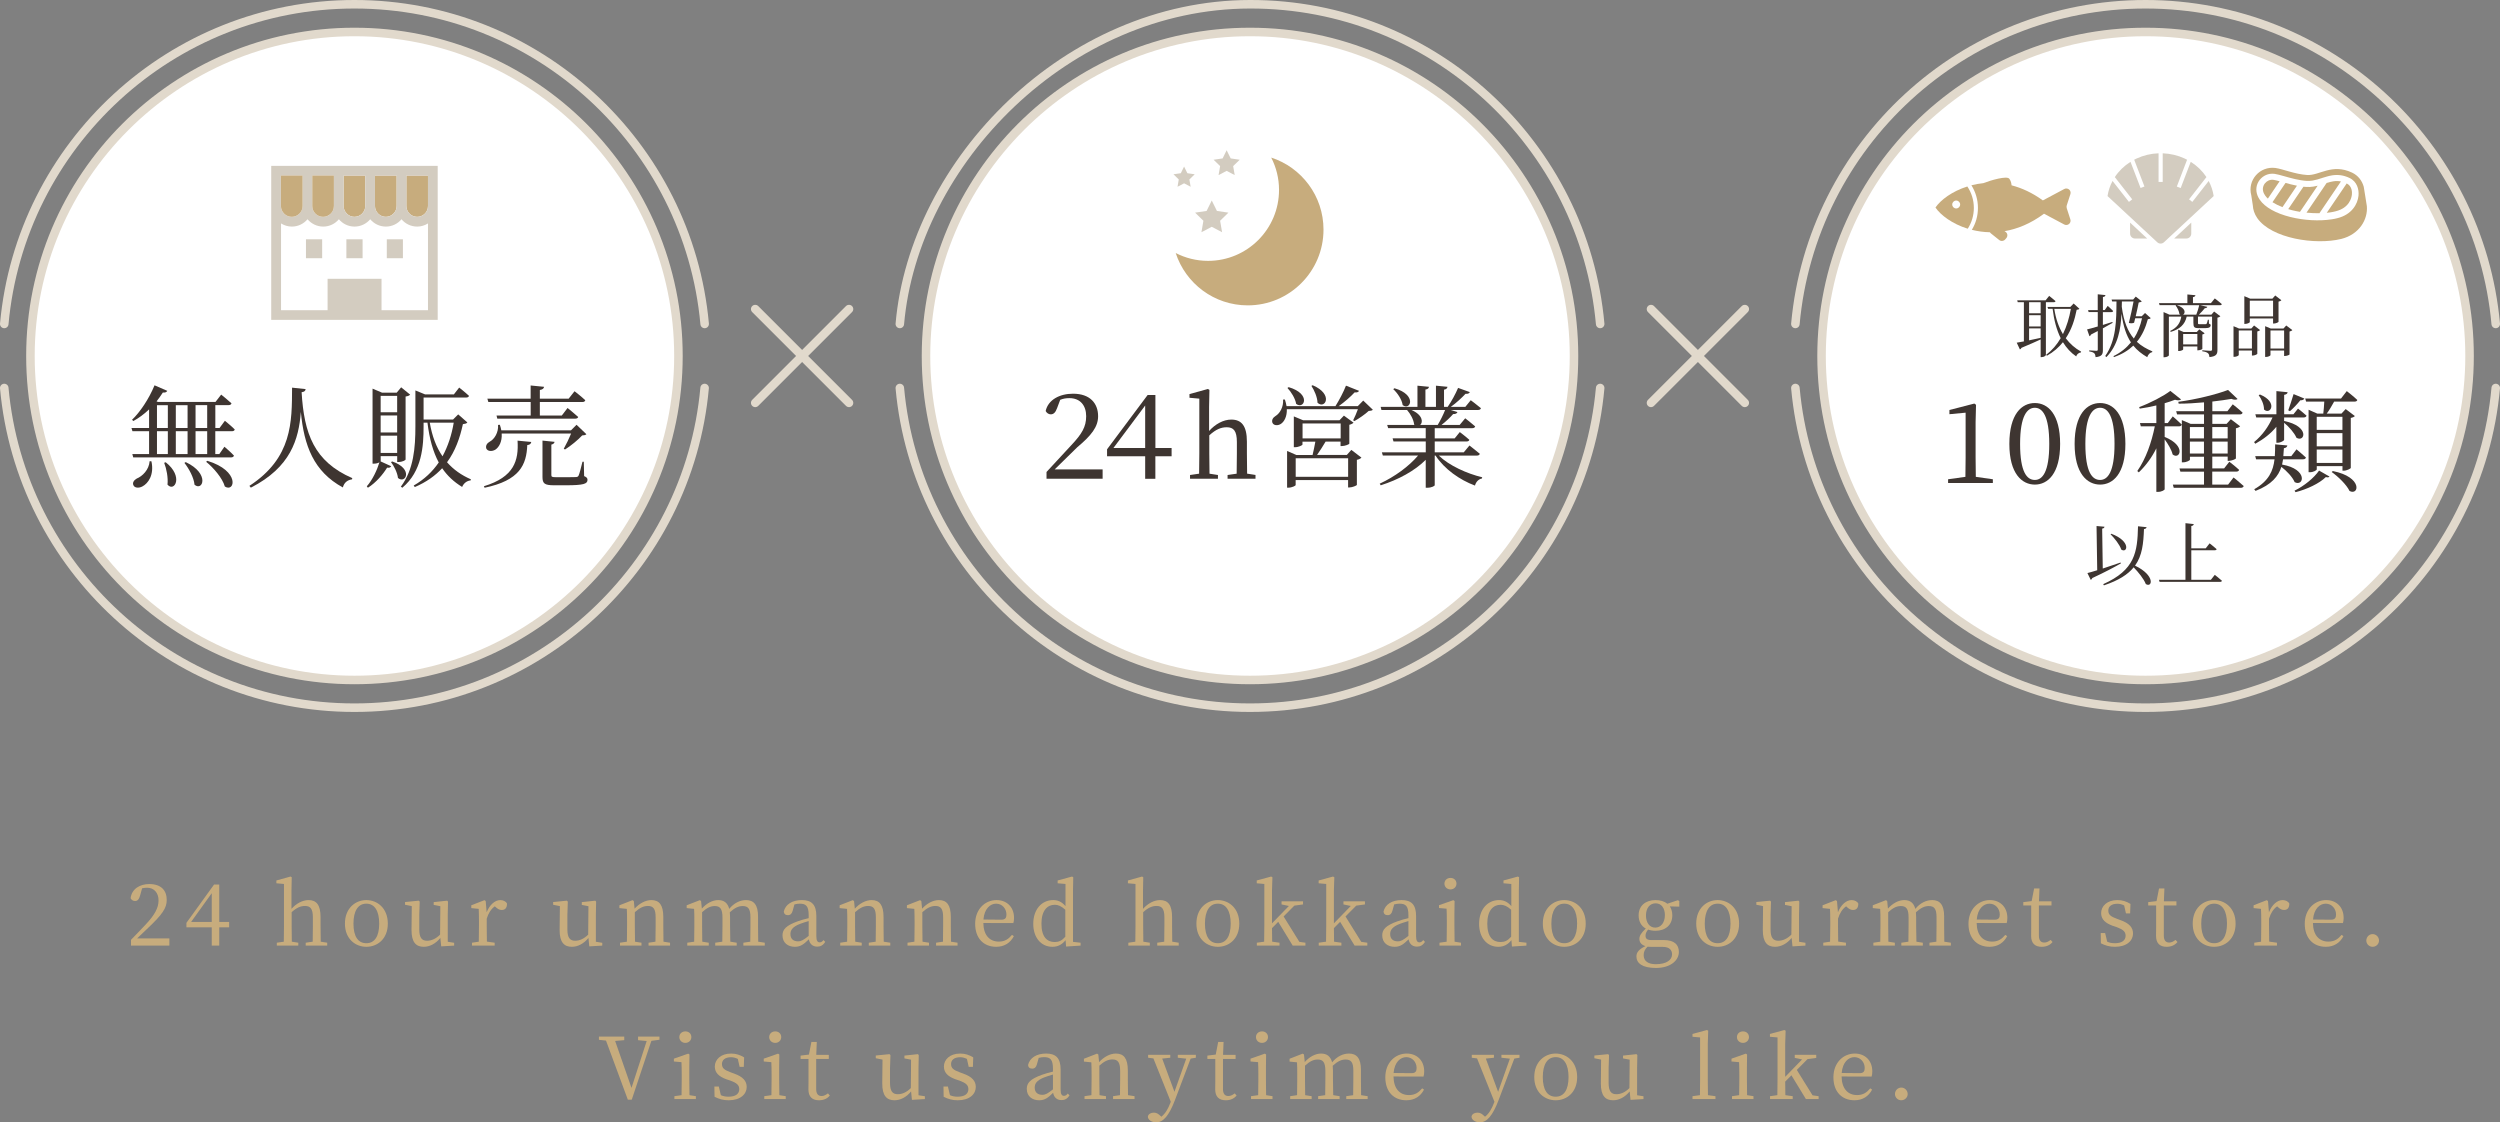 <?xml version="1.0" encoding="UTF-8"?>
<svg id="_レイヤー_2" data-name="レイヤー 2" xmlns="http://www.w3.org/2000/svg" viewBox="0 0 586.42 263.28">
  <rect x="0" y="0" width="586.42" height="263.28" fill="#808080" stroke="none"/>
  <defs>
    <style>
      .cls-1, .cls-2 {
        fill: #fff;
      }

      .cls-3 {
        fill: #d3ccc0;
      }

      .cls-4 {
        fill: #c7ac7d;
      }

      .cls-5 {
        fill: #e1d9cc;
      }

      .cls-6 {
        fill: #3e3531;
      }

      .cls-2, .cls-7 {
        stroke: #e1d9cc;
        stroke-linecap: round;
        stroke-linejoin: round;
        stroke-width: 2px;
      }

      .cls-7 {
        fill: none;
      }
    </style>
  </defs>
  <g id="contents">
    <g>
      <g>
        <circle class="cls-1" cx="293.21" cy="83.5" r="76"/>
        <path class="cls-5" d="M293.21,8.5c41.36,0,75,33.65,75,75s-33.64,75-75,75-75-33.65-75-75S251.86,8.5,293.21,8.5m0-2c-42.53,0-77,34.47-77,77s34.47,77,77,77,77-34.47,77-77S335.74,6.5,293.21,6.5h0Z"/>
      </g>
      <g>
        <path class="cls-7" d="M375.35,75.99C371.55,34.01,336.17,.92,293.21,1c-42.97,.08-78.81,36.98-82.14,74.99"/>
        <path class="cls-7" d="M211.07,91.01c3.81,41.98,39.18,74.99,82.14,74.99s78.34-33.01,82.14-74.99"/>
      </g>
      <g>
        <polygon class="cls-3" points="281.82 54.47 284.24 53.2 286.66 54.47 286.2 51.78 288.15 49.88 285.45 49.48 284.24 47.03 283.03 49.48 280.33 49.88 282.28 51.78 281.82 54.47"/>
        <polygon class="cls-3" points="285.84 41.07 287.73 40.08 289.62 41.07 289.26 38.96 290.8 37.47 288.68 37.16 287.73 35.24 286.79 37.16 284.67 37.47 286.2 38.96 285.84 41.07"/>
        <polygon class="cls-3" points="276.21 43.81 277.75 43 279.29 43.81 278.99 42.1 280.24 40.88 278.52 40.63 277.75 39.07 276.98 40.63 275.26 40.88 276.5 42.1 276.21 43.81"/>
        <path class="cls-4" d="M298.18,36.95c1.17,2.28,1.84,4.85,1.84,7.59,0,9.2-7.45,16.65-16.65,16.65-2.74,0-5.31-.67-7.59-1.84,2.32,7.13,9,12.28,16.9,12.28,9.81,0,17.77-7.96,17.77-17.77,0-7.9-5.15-14.59-12.28-16.9Z"/>
      </g>
      <g>
        <path class="cls-6" d="M258.64,110.12v2.18h-13.16v-1.59l5.82-6.29c2.47-2.63,3.48-4.29,3.48-6.79s-1.38-4.24-3.93-4.24c-.78,0-1.43,.1-2.16,.39l-.73,1.95c-.39,1.09-.88,1.46-1.48,1.46-.49,0-.94-.29-1.2-.78,.57-2.63,3.28-4.06,6.42-4.06,3.98,0,5.88,2.26,5.88,5.28,0,2.5-1.59,4.52-4.89,7.28l-5.3,5.2h11.23Z"/>
        <path class="cls-6" d="M274.81,107.03h-3.8v5.28h-2.39v-5.28h-8.94v-1.64l9.52-12.74h1.82v12.43h3.8v1.95Zm-6.19-1.95v-9.96l-7.44,9.96h7.44Z"/>
        <path class="cls-6" d="M294.5,111.42v.88h-6.55v-.88l2.13-.31c.03-1.43,.05-3.41,.05-4.78v-2.65c0-2.63-.78-3.46-2.39-3.46-1.3,0-2.52,.47-4.08,1.9v4.21c0,1.33,.03,3.33,.05,4.78l1.98,.31v.88h-6.55v-.88l2.13-.31c.03-1.46,.05-3.46,.05-4.78v-12.82l-2.31-.21v-.86l4.32-1.2,.36,.21-.08,4.06v5.59c1.43-1.61,3.35-2.68,5.2-2.68,2.42,0,3.67,1.48,3.67,5.2v2.7c0,1.38,.03,3.35,.05,4.78l1.98,.31Z"/>
        <path class="cls-6" d="M322.03,96.11c-.21,.21-.49,.26-.99,.29-.83,.78-2.26,1.77-3.33,2.37l-.31-.18c.36-.7,.81-1.74,1.12-2.6h-16.67c.05,1.72-.6,2.89-1.35,3.41-.7,.49-1.72,.47-2.03-.23-.23-.65,.13-1.22,.73-1.59,1.01-.6,1.9-2.13,1.77-3.87h.42c.18,.55,.31,1.07,.39,1.56h11.47c.88-1.4,1.9-3.33,2.47-4.81l3.07,1.22c-.13,.26-.47,.44-1.04,.36-.91,.99-2.34,2.24-3.72,3.22h4.47l1.27-1.3,2.26,2.16Zm-5.02,9.44l2.34,1.79c-.18,.21-.55,.42-1.07,.52v5.88c-.03,.16-1.09,.6-1.77,.6h-.29v-1.74h-12.3v1.17c0,.18-.88,.62-1.72,.62h-.29v-8.61l2.16,.94h3.82c.23-.96,.49-2.21,.65-3.12h-3.02v.68c0,.16-.91,.62-1.74,.62h-.29v-7.23l2.18,.91h8.53l1.04-1.09,2.26,1.66c-.16,.18-.55,.39-.99,.49v4.42c-.03,.18-1.07,.57-1.72,.57h-.34v-1.04h-3.51c-.57,.96-1.35,2.21-2,3.12h6.99l1.04-1.17Zm-14.74-14.74c5.41,1.59,3.64,5.36,1.77,3.93-.21-1.27-1.17-2.81-2.05-3.74l.29-.18Zm13.96,21.03v-4.34h-12.3v4.34h12.3Zm-10.69-9h8.94v-3.51h-8.94v3.51Zm2.37-12.48c5.02,2.16,2.89,5.75,1.14,4.11-.05-1.35-.75-2.91-1.43-3.95l.29-.16Z"/>
        <path class="cls-6" d="M337.48,106.85c2.44,2.37,6.66,4.26,10.19,5.1l-.05,.29c-.75,.13-1.4,.75-1.64,1.66-3.61-1.35-7.15-3.85-9.26-7.05h-.18v6.99c-.03,.13-.68,.57-1.77,.57h-.34v-6.55c-2.6,2.6-6.4,4.65-10.56,5.98l-.23-.39c3.56-1.64,6.86-4.08,9-6.6h-8.27l-.23-.75h10.3v-2.55h-7.57l-.21-.73h7.77v-2.39h-8.81l-.23-.75h6.45l-.13-.1c-.1-1.14-.88-2.52-1.66-3.41h-6.01l-.18-.73h8.63v-4.97l2.7,.26c-.05,.34-.26,.57-.83,.65v4.06h2.47v-4.97l2.7,.26c-.05,.34-.23,.57-.81,.68v4.03h.86c.88-1.25,1.87-3.09,2.44-4.45l2.76,.99c-.16,.29-.47,.47-1.01,.39-.88,.94-2.18,2.16-3.46,3.07h3.41l1.27-1.56s1.48,1.09,2.39,1.87c-.08,.29-.31,.42-.68,.42h-6.42l1.59,.49c-.1,.31-.44,.49-1.01,.47-.68,.78-1.69,1.74-2.73,2.55h4.26l1.3-1.56s1.43,1.09,2.34,1.9c-.08,.29-.34,.42-.68,.42h-8.81v2.39h4.68l1.2-1.48s1.38,1.04,2.24,1.82c-.08,.26-.29,.39-.68,.39h-7.44v2.55h6.81l1.33-1.61s1.48,1.14,2.44,1.95c-.08,.29-.34,.42-.7,.42h-8.94Zm-10.38-15.78c5.38,1.56,3.74,5.36,1.92,3.95-.18-1.3-1.22-2.83-2.21-3.74l.29-.21Zm3.98,5.1c2.65,1.14,2.78,2.89,2.05,3.51h4.11c.62-1.04,1.3-2.39,1.74-3.51h-7.9Z"/>
      </g>
      <g>
        <line class="cls-2" x1="199.15" y1="72.5" x2="177.15" y2="94.5"/>
        <line class="cls-2" x1="199.15" y1="94.5" x2="177.15" y2="72.5"/>
      </g>
      <g>
        <path class="cls-7" d="M165.29,75.99C161.48,34.01,126.1,1,83.14,1S4.81,34.01,1,75.99"/>
        <path class="cls-7" d="M1,91.01c3.81,41.98,39.18,74.99,82.14,74.99s78.34-33.01,82.14-74.99"/>
      </g>
      <g>
        <circle class="cls-1" cx="83.14" cy="83.5" r="76"/>
        <path class="cls-5" d="M83.14,8.5c41.36,0,75,33.65,75,75s-33.64,75-75,75S8.14,124.85,8.14,83.5,41.79,8.5,83.14,8.5m0-2C40.62,6.5,6.14,40.97,6.14,83.5s34.47,77,77,77,77-34.47,77-77S125.67,6.5,83.14,6.5h0Z"/>
      </g>
      <g>
        <path class="cls-6" d="M50.5,101.15v5.36h.94l1.2-1.72s1.43,1.2,2.24,2.08c-.08,.29-.34,.42-.68,.42H31.25l-.21-.78h3.93v-5.36h-3.9l-.23-.75h4.13v-4.37c-1.17,1.12-2.44,2.05-3.69,2.73l-.31-.29c1.87-1.79,3.95-4.86,5.28-8.09l2.99,1.3c-.16,.29-.47,.47-1.04,.39-.47,.73-.96,1.43-1.48,2.08l.34,.13h13.49l1.33-1.72s1.51,1.2,2.42,2.05c-.08,.29-.34,.42-.7,.42h-3.09v5.36h.99l1.25-1.69s1.46,1.17,2.31,2.03c-.05,.29-.31,.42-.65,.42h-3.9Zm-14.98,7.05c.7,3.25-.81,5.2-2.08,5.88-.83,.47-1.87,.42-2.16-.29-.26-.62,.18-1.17,.78-1.53,1.35-.55,2.89-2.05,3.04-4.08l.42,.03Zm1.3-7.8h2.55v-5.36h-2.55v5.36Zm0,6.11h2.55v-5.36h-2.55v5.36Zm2.05,1.92c4.29,3.38,2.03,7.12,.42,5.25,.18-1.64-.23-3.72-.78-5.12l.36-.13Zm2.37-13.39v5.36h2.76v-5.36h-2.76Zm0,6.11v5.36h2.76v-5.36h-2.76Zm2.34,7.25c5.75,2.73,3.95,6.94,2.05,5.3-.16-1.69-1.33-3.8-2.37-5.12l.31-.18Zm2.29-13.36v5.36h2.73v-5.36h-2.73Zm2.73,6.11h-2.73v5.36h2.73v-5.36Zm.03,6.94c7.8,2.39,6.45,7.54,4.11,6.03-.57-1.98-2.65-4.39-4.39-5.8l.29-.23Z"/>
        <path class="cls-6" d="M71.69,91.27c-.05,.39-.26,.65-.94,.73,.57,9.7,2.91,16.25,11.88,20.15l-.05,.29c-1.09,.16-1.85,.75-2.16,1.9-6.86-3.74-9.1-9.8-9.85-17.71-.49,6.4-2.37,12.97-11.73,17.76l-.34-.42c10.09-6.58,9.98-15,10.01-23.04l3.17,.34Z"/>
        <path class="cls-6" d="M89.29,108.17s0,.03-.03,.05l2.5,1.14c-.16,.26-.34,.42-.96,.34-.94,1.53-2.55,3.48-4.5,4.71l-.26-.34c1.33-1.48,2.44-3.87,2.96-5.62-.29,.16-.73,.31-1.3,.31h-.31v-17.6l2.21,.94h3.46l1.04-1.25,2.11,1.72c-.18,.21-.49,.36-1.07,.44v14.79c0,.13-.73,.57-1.66,.57h-.31v-1.38h-3.87v1.17Zm0-15.31v3.85h3.87v-3.85h-3.87Zm3.87,8.58v-3.98h-3.87v3.98h3.87Zm0,4.81v-4.06h-3.87v4.06h3.87Zm-1.14,2c5.04,1.74,3.12,5.36,1.33,3.87-.13-1.22-.91-2.78-1.64-3.74l.31-.13Zm17.6-9.15c-.21,.26-.47,.31-1.04,.39-.7,3.25-1.79,6.32-3.72,8.94,1.51,1.72,3.38,3.04,5.59,4l-.05,.26c-.86,.08-1.61,.62-2,1.53-1.92-1.17-3.46-2.6-4.68-4.39-1.61,1.74-3.69,3.25-6.42,4.42l-.26-.36c2.5-1.43,4.42-3.28,5.88-5.41-1.33-2.47-2.18-5.51-2.65-9.33h-.91v.83c0,4.71-.36,10.56-4.99,14.43l-.34-.26c3.02-4.03,3.41-9.13,3.41-14.17v-8.4l2.29,.94h6.73l1.25-1.61s1.43,1.12,2.31,1.95c-.08,.26-.34,.39-.68,.39h-9.98v5.15h6.92l1.2-1.2,2.16,1.9Zm-8.81,.05c.55,3.17,1.53,5.77,2.99,7.88,1.3-2.39,2.16-5.07,2.63-7.88h-5.62Z"/>
        <path class="cls-6" d="M113.52,114.05c7.1-2.16,8.17-6.03,7.88-10.69l3.22,.31c-.08,.44-.36,.68-.94,.73-.18,4.63-1.77,8.29-10.01,10.01l-.16-.36Zm4.16-12.35c.13,1.92-.65,3.22-1.48,3.77-.78,.47-1.79,.44-2.13-.26-.21-.68,.18-1.27,.81-1.61,1.09-.57,2.08-2.16,1.95-3.93l.42-.03c.16,.47,.26,.88,.34,1.3h16.35l1.3-1.3,2.31,2.21c-.21,.21-.47,.26-.99,.29-.96,1.04-2.7,2.47-4.03,3.3l-.29-.18c.55-.96,1.25-2.42,1.72-3.56h-16.28Zm-3.38-8.19h10.17v-3.09l3.15,.31c-.05,.36-.31,.65-.99,.75v2.03h6.76l1.38-1.74s1.59,1.22,2.52,2.11c-.08,.29-.31,.42-.68,.42h-9.98v3.17h5.15l1.35-1.77s1.53,1.22,2.5,2.11c-.08,.26-.34,.39-.7,.39h-18.28l-.18-.73h8.01v-3.17h-9.93l-.23-.78Zm22.73,18.17c.6,.26,.78,.49,.78,.88,0,.94-.91,1.27-5.07,1.27h-2.78c-2.24,0-2.71-.42-2.71-1.95v-8.53l2.83,.29c-.03,.31-.29,.55-.75,.65v7.12c0,.42,.13,.52,1.01,.52h2.52c1.09,0,1.92,0,2.29-.03,.31-.03,.44-.1,.57-.34,.21-.44,.55-1.77,.91-3.25h.31l.08,3.35Z"/>
      </g>
      <g>
        <path class="cls-4" d="M100.39,41.18v7.14c0,.7-.27,1.33-.74,1.79-.46,.46-1.09,.75-1.79,.75s-1.34-.29-1.8-.75-.74-1.09-.74-1.79v-7.14h5.07Z"/>
        <path class="cls-4" d="M93.04,41.18v7.14c0,.7-.29,1.33-.75,1.79s-1.09,.75-1.79,.75-1.33-.29-1.79-.75-.75-1.09-.75-1.79v-7.14h5.08Z"/>
        <path class="cls-4" d="M85.68,41.18v7.14c0,.7-.29,1.33-.75,1.79s-1.09,.75-1.79,.75-1.33-.29-1.79-.75-.75-1.09-.75-1.79v-7.14h5.08Z"/>
        <path class="cls-3" d="M102.67,73.9v1.13H63.62V38.9h39.05v34.99Zm-2.28-1.14v-20.35c-.74,.46-1.61,.74-2.53,.74-1.48,0-2.81-.67-3.68-1.72-.88,1.05-2.2,1.72-3.67,1.72s-2.79-.67-3.67-1.72c-.89,1.05-2.21,1.72-3.68,1.72s-2.79-.67-3.67-1.72c-.88,1.05-2.2,1.72-3.67,1.72s-2.79-.67-3.69-1.72c-.88,1.05-2.2,1.72-3.67,1.72-.93,0-1.8-.28-2.54-.74v20.35h10.92v-7.36h12.65v7.36h10.92Zm0-24.43v-7.14h-5.07v7.14c0,.7,.27,1.33,.74,1.79s1.09,.75,1.8,.75,1.33-.29,1.79-.75c.46-.46,.74-1.09,.74-1.79Zm-7.35,0v-7.14h-5.08v7.14c0,.7,.29,1.33,.75,1.79s1.09,.75,1.79,.75,1.33-.29,1.79-.75,.75-1.09,.75-1.79Zm-7.36,0v-7.14h-5.08v7.14c0,.7,.29,1.33,.75,1.79s1.09,.75,1.79,.75,1.33-.29,1.79-.75,.75-1.09,.75-1.79Zm-7.36,0v-7.14h-5.07v7.14c0,.7,.27,1.33,.74,1.79s1.09,.75,1.8,.75,1.33-.29,1.79-.75,.74-1.09,.74-1.79Zm-7.35,0v-7.14h-5.08v7.14c0,.7,.29,1.33,.75,1.79s1.09,.75,1.79,.75,1.33-.29,1.79-.75,.75-1.09,.75-1.79Z"/>
        <rect class="cls-3" x="90.73" y="56.13" width="3.78" height="4.44"/>
        <rect class="cls-3" x="81.25" y="56.13" width="3.8" height="4.44"/>
        <path class="cls-4" d="M78.32,41.18v7.14c0,.7-.27,1.33-.74,1.79s-1.09,.75-1.79,.75-1.34-.29-1.8-.75-.74-1.09-.74-1.79v-7.14h5.07Z"/>
        <rect class="cls-3" x="71.77" y="56.13" width="3.8" height="4.44"/>
        <path class="cls-4" d="M70.98,41.18v7.14c0,.7-.29,1.33-.75,1.79s-1.09,.75-1.79,.75-1.33-.29-1.79-.75-.75-1.09-.75-1.79v-7.14h5.08Z"/>
      </g>
      <g>
        <line class="cls-2" x1="387.27" y1="72.5" x2="409.27" y2="94.5"/>
        <line class="cls-2" x1="387.27" y1="94.5" x2="409.27" y2="72.5"/>
      </g>
      <g>
        <circle class="cls-1" cx="503.28" cy="83.5" r="76"/>
        <path class="cls-5" d="M503.28,8.5c41.35,0,75,33.65,75,75s-33.65,75-75,75-75-33.65-75-75S461.92,8.5,503.28,8.5m0-2c-42.53,0-77,34.47-77,77s34.47,77,77,77,77-34.47,77-77S545.8,6.5,503.28,6.5h0Z"/>
      </g>
      <g>
        <path class="cls-7" d="M585.42,75.99c-3.81-41.98-39.19-74.99-82.14-74.99s-78.33,33.01-82.14,74.99"/>
        <path class="cls-7" d="M421.14,91.01c3.81,41.98,39.18,74.99,82.14,74.99s78.34-33.01,82.14-74.99"/>
      </g>
      <g>
        <path class="cls-6" d="M479.9,70.88v12.39c0,.11-.38,.5-1.02,.5h-.21v-4.15c-1.1,.51-2.58,1.17-4.5,1.97-.06,.18-.21,.32-.37,.37l-.74-1.58c.38-.06,.96-.16,1.68-.3v-9.19h-1.44l-.13-.45h6.67l.83-1.04s.91,.72,1.49,1.23c-.05,.18-.21,.26-.43,.26h-1.84Zm-1.23,0h-2.71v2.61h2.71v-2.61Zm-2.71,5.7h2.71v-2.64h-2.71v2.64Zm0,3.25c.83-.18,1.76-.37,2.71-.58v-2.22h-2.71v2.8Zm11.8-7.4c-.11,.14-.26,.19-.64,.24-.46,2.32-1.2,4.66-2.56,6.67,.99,1.31,2.19,2.37,3.6,3.14l-.03,.18c-.54,.08-.99,.45-1.12,.94-1.25-.85-2.27-1.97-3.11-3.33-.98,1.22-2.19,2.29-3.75,3.17l-.19-.21c1.41-1.07,2.54-2.4,3.41-3.91-.94-1.9-1.57-4.21-1.89-6.88h-1.06l-.14-.45h5.36l.77-.8,1.34,1.23Zm-5.89,.02c.35,2.3,1.04,4.29,2.03,5.92,.91-1.86,1.5-3.89,1.86-5.92h-3.89Z"/>
        <path class="cls-6" d="M495.56,75.73c-.62,.35-1.38,.78-2.29,1.28v5.07c0,.99-.18,1.54-1.71,1.7-.03-.38-.11-.7-.3-.9-.22-.21-.56-.35-1.2-.45v-.24s1.38,.1,1.67,.1c.26,0,.34-.08,.34-.3v-4.34c-.5,.26-1.02,.53-1.58,.82-.05,.18-.21,.35-.37,.4l-.56-1.6c.5-.11,1.41-.37,2.51-.69v-3.38h-2.15l-.13-.46h2.27v-3.71l1.81,.19c-.03,.24-.19,.4-.59,.45v3.07h.42l.7-.99s.8,.69,1.28,1.2c-.05,.18-.19,.26-.42,.26h-1.99v3.01c.71-.22,1.46-.46,2.21-.7l.08,.22Zm8.92-1.1c-.13,.16-.29,.21-.66,.24-.53,1.95-1.31,3.78-2.58,5.31,1.06,.98,2.29,1.66,3.63,2.24l-.03,.18c-.54,.1-.96,.56-1.17,1.18-1.28-.75-2.37-1.6-3.26-2.71-1.15,1.1-2.62,2.02-4.53,2.69l-.14-.22c1.73-.83,3.07-1.94,4.11-3.23-1.06-1.6-1.79-3.71-2.21-6.75-.19,3.75-.82,7.4-3.55,10.21l-.27-.26c2.62-3.73,2.61-8.45,2.64-12.79h-1.01l-.14-.45h5.06l.61-.7,1.41,1.12c-.11,.13-.38,.22-.72,.27-.16,.8-.42,2.05-.7,3.23h1.41l.78-.77,1.33,1.2Zm-6.75-3.91c-.02,.42-.02,.82-.03,1.23,.45,3.51,1.44,5.83,2.83,7.46,.93-1.42,1.54-3.03,1.92-4.75h-1.6c-.08,.37-.18,.72-.26,1.04-.3,.14-.69,.18-1.23,.06,.4-1.6,.85-3.65,1.1-5.04h-2.74Z"/>
        <path class="cls-6" d="M519.52,70s1.02,.77,1.65,1.33c-.05,.18-.21,.26-.42,.26h-4.66l1.68,.38c-.06,.18-.24,.32-.59,.32-.37,.46-.88,1.04-1.39,1.52h2.93l.64-.74,1.47,1.12c-.11,.11-.37,.27-.69,.32v7.57c0,.94-.21,1.52-1.87,1.68-.05-.4-.11-.7-.34-.9-.22-.19-.61-.37-1.34-.46v-.24s1.55,.13,1.92,.13c.29,0,.37-.11,.37-.34v-7.68h-3.3v1.42c0,.34,.02,.35,.3,.35h1.44c.13,0,.22,0,.29-.11,.08-.13,.18-.46,.29-.93h.22l.03,.9c.35,.16,.4,.21,.4,.38,0,.43-.34,.69-1.25,.69h-1.55c-1.07,0-1.25-.21-1.25-1.31v-1.39h-1.57c-.43,1.9-1.66,2.95-3.76,3.59l-.1-.24c1.63-.78,2.34-1.84,2.59-3.35h-2.91v9.08c0,.14-.5,.45-1.04,.45h-.21v-10.6l1.38,.61h2.56c-.08-.03-.14-.08-.21-.13-.08-.7-.51-1.54-.9-2.02l.11-.08h-3.87l-.14-.48h6.66v-2.03l1.89,.18c-.03,.22-.18,.38-.58,.45v1.41h4.21l.9-1.1Zm-4.34,3.81c.26-.67,.54-1.55,.69-2.22h-5.25c2.11,.62,2.06,1.9,1.46,2.22h3.11Zm1.42,8.04c-.02,.1-.61,.32-.98,.32h-.19v-.9h-3.33v.7c0,.11-.51,.37-.99,.37h-.18v-5.01l1.25,.54h3.12l.59-.62,1.25,.94c-.08,.11-.29,.22-.54,.27v3.38Zm-1.17-1.06v-2.45h-3.33v2.45h3.33Z"/>
        <path class="cls-6" d="M528.73,76.34l1.42,1.09c-.11,.13-.35,.26-.66,.32v5.25c-.02,.11-.64,.4-1.07,.4h-.19v-1.18h-3.09v1.06c0,.13-.51,.42-1.04,.42h-.19v-7.19l1.31,.56h2.85l.66-.72Zm-.5,5.41v-4.23h-3.09v4.23h3.09Zm-.5-6.19c0,.11-.54,.42-1.09,.42h-.19v-6.51l1.38,.59h5.2l.67-.75,1.44,1.12c-.1,.13-.35,.26-.67,.32v4.74c-.02,.11-.64,.4-1.07,.4h-.21v-1.18h-5.46v.86Zm0-5.04v3.7h5.46v-3.7h-5.46Zm9.99,6.91c-.11,.13-.34,.26-.67,.34v5.38c-.02,.1-.66,.35-1.06,.35h-.21v-1.28h-3.2v1.09c0,.13-.53,.42-1.06,.42h-.19v-7.22l1.33,.56h2.96l.66-.72,1.44,1.09Zm-1.94,4.32v-4.23h-3.2v4.23h3.2Z"/>
      </g>
      <g>
        <path class="cls-6" d="M467.46,112.42v.88h-10.5v-.88l4.06-.57c.03-1.51,.05-3.04,.05-4.55v-10.5l-3.8,.36v-.99l5.85-1.51,.39,.29-.1,4.08v8.27c0,1.51,.03,3.04,.05,4.55l4,.57Z"/>
        <path class="cls-6" d="M483.24,104.13c0,7.02-2.94,9.54-5.93,9.54s-5.98-2.52-5.98-9.54,2.91-9.59,5.98-9.59,5.93,2.6,5.93,9.59Zm-5.93,8.45c1.74,0,3.38-1.77,3.38-8.45s-1.64-8.48-3.38-8.48-3.46,1.77-3.46,8.48,1.64,8.45,3.46,8.45Z"/>
        <path class="cls-6" d="M498.55,104.13c0,7.02-2.94,9.54-5.93,9.54s-5.98-2.52-5.98-9.54,2.91-9.59,5.98-9.59,5.93,2.6,5.93,9.59Zm-5.93,8.45c1.74,0,3.38-1.77,3.38-8.45s-1.64-8.48-3.38-8.48-3.46,1.77-3.46,8.48,1.64,8.45,3.46,8.45Z"/>
        <path class="cls-6" d="M507.76,102.49c5.17,2.08,3.54,5.46,1.87,4.11-.26-1.12-1.12-2.52-1.87-3.54v11.7c0,.16-.65,.62-1.61,.62h-.34v-10.22c-1.04,2.11-2.42,4-4.11,5.64l-.36-.31c2.03-2.89,3.35-6.73,4.11-10.48h-3.28l-.21-.78h3.85v-4.13c-1.27,.31-2.63,.57-3.9,.75l-.13-.36c2.57-.94,5.75-2.6,7.31-3.8l2.52,2c-.26,.23-.73,.29-1.43,.08-.68,.26-1.51,.55-2.42,.81v4.65h.73l1.17-1.56s1.33,1.14,2.11,1.92c-.08,.29-.31,.42-.68,.42h-3.33v2.47Zm16.17,9.52s1.48,1.17,2.37,2c-.08,.29-.36,.42-.7,.42h-15.71l-.21-.75h7.31v-3.04h-5.54l-.21-.75h5.75v-2.76h-3.3v.7c0,.18-.81,.62-1.61,.62h-.29v-9.91l2.05,.88h3.15v-2.21h-6.32l-.21-.75h6.53v-2.08c-1.98,.18-4.03,.31-5.95,.31l-.08-.44c4.06-.52,9.07-1.77,11.67-2.78l2.24,2.13c-.29,.21-.81,.23-1.46-.03-1.25,.21-2.81,.44-4.47,.62v2.26h3.54l1.25-1.61s1.46,1.14,2.31,1.95c-.05,.29-.31,.42-.65,.42h-6.45v2.21h3.35l.99-1.09,2.18,1.66c-.16,.18-.52,.39-.99,.47v7.07c-.03,.16-1.01,.57-1.64,.57h-.29v-.99h-3.61v2.76h2.78l1.22-1.56s1.4,1.07,2.29,1.9c-.05,.29-.34,.42-.68,.42h-5.62v3.04h3.72l1.27-1.66Zm-10.25-11.83v2.65h3.3v-2.65h-3.3Zm3.3,6.21v-2.81h-3.3v2.81h3.3Zm1.95-6.21v2.65h3.61v-2.65h-3.61Zm3.61,6.21v-2.81h-3.61v2.81h3.61Z"/>
        <path class="cls-6" d="M528.74,103.69c1.92-1.56,3.38-3.61,4.32-5.77h-3.82l-.21-.75h4.94v-5.43l2.63,.26c-.03,.31-.23,.52-.81,.62v4.55h2.18l1.07-1.33s1.22,.94,2,1.66c-.08,.29-.31,.42-.68,.42h-4.58v.83c6.11,1.25,4.86,5.12,2.89,3.93-.47-1.12-1.74-2.57-2.89-3.51v4c0,.21-.83,.68-1.46,.68h-.36v-3.74c-1.27,1.56-2.96,2.89-4.94,3.98l-.29-.39Zm6.79,4.06c-.08,.42-.13,.83-.23,1.22,6.19,1.09,5.1,5.28,2.96,4.13-.52-1.22-1.87-2.63-3.12-3.59-.7,2.18-2.26,4.16-6.06,5.64l-.31-.39c3.43-1.95,4.45-4.32,4.76-7.02h-4.32l-.21-.75h4.6c.05-.88,.08-1.82,.08-2.76l2.86,.26c-.05,.31-.26,.57-.81,.65-.03,.62-.08,1.25-.13,1.85h1.87l1.22-1.59s1.38,1.14,2.21,1.92c-.08,.29-.31,.42-.68,.42h-4.71Zm-5.41-15.21c4.34,1.79,2.42,4.91,.94,3.51,.03-1.14-.62-2.52-1.25-3.35l.31-.16Zm10.4,.94c-.1,.26-.42,.44-.94,.42-.73,.91-1.66,1.9-2.44,2.55l-.39-.21c.36-.94,.83-2.42,1.25-3.8l2.52,1.04Zm-2.29,21.61c2.21-1.07,4.58-2.99,5.75-4.71l2.44,1.4c-.13,.21-.42,.23-.86,.13-1.48,1.48-4.47,2.89-7.1,3.54l-.23-.36Zm12.25-23.35s1.56,1.2,2.47,2.08c-.05,.26-.34,.39-.68,.39h-4.76c-.55,.99-1.17,2.08-1.74,2.81h3.46l.99-1.07,2.16,1.64c-.16,.18-.49,.36-.96,.44v11.73c-.03,.18-.99,.65-1.64,.65h-.31v-1.07h-6.03v.75c0,.21-.78,.68-1.61,.68h-.31v-14.66l2.05,.91h1.4c.1-.75,.18-1.87,.23-2.81h-4.26l-.21-.73h8.4l1.35-1.74Zm-7.05,6.03v3.07h6.03v-3.07h-6.03Zm0,6.92h6.03v-3.09h-6.03v3.09Zm6.03,3.9v-3.15h-6.03v3.15h6.03Zm-2.26,1.9c7.12,1.43,6.14,5.85,3.93,4.68-.73-1.51-2.68-3.38-4.19-4.45l.26-.23Z"/>
      </g>
      <g>
        <g>
          <path class="cls-4" d="M461.48,43.74c-3.57,1.13-6.27,3.16-7.48,4.94,1.22,1.8,3.96,3.85,7.57,4.97,.91-1.41,1.43-3.08,1.43-4.88,0-1.86-.56-3.59-1.53-5.03Zm-2.62,5.16c-.52,0-.93-.42-.93-.93s.42-.93,.93-.93,.93,.42,.93,.93-.42,.93-.93,.93Z"/>
          <path class="cls-4" d="M484.79,48.81c-.06-.2-.06-.42,0-.62l.86-2.66c.13-.39,0-.82-.31-1.08-.32-.26-.76-.31-1.12-.12l-5.03,2.68c-2.48-1.8-4.96-2.92-7.34-3.54-.04-.48-.17-1.09-.54-1.55-.58-.73-4.28,.34-6.08,1.04-.97,.1-1.91,.27-2.8,.5,.97,1.54,1.53,3.36,1.53,5.3s-.52,3.64-1.43,5.15c1.32,.33,2.74,.54,4.23,.57,.06,.09,.13,.17,.21,.24l1.98,1.58c.42,.34,1.03,.28,1.39-.12l.28-.33c.21-.24,.29-.57,.22-.88-.07-.31-.29-.57-.58-.7l-.08-.04c2.97-.5,6.12-1.75,9.28-4.1l4.75,2.53c.36,.19,.8,.15,1.12-.12,.31-.26,.44-.69,.31-1.08l-.86-2.66Z"/>
        </g>
        <g>
          <path class="cls-1" d="M534.71,42.52c-.55-.15-1.06-.28-1.39-.33-.24-.04-.46-.04-.67,0-.74,.12-1.39,.62-1.69,1.33-.4,.93-.02,1.79,.36,2.34,.16,.26,.39,.49,.64,.73l2.75-4.07Zm15.75,.52l-4.67,6.88c.32-.04,.64-.07,.93-.12,.41-.06,.8-.14,1.15-.24,3.25-.8,3.74-3.21,3.81-3.93,.05-.45,.08-1.96-1.22-2.6Zm-11.67,.53c-.95-.18-1.86-.42-2.68-.65l-3.06,4.52c.66,.42,1.45,.81,2.34,1.16l3.4-5.03Zm2.23,6.32c1.02,.11,2.05,.15,3.03,.14l5.05-7.46c-.59-.12-1.18-.13-1.81-.02-.52,.07-1.02,.21-1.55,.38l-4.72,6.96Zm1.39-7.51c.78-.13,1.54-.36,2.28-.61,.76-.24,1.55-.49,2.38-.62,1.41-.21,2.69-.02,4.05,.61,1.79,.85,2.26,2.7,2.12,4.17-.2,2-1.61,4.45-4.97,5.27-.4,.11-.83,.19-1.28,.26-2.93,.46-6.56,.26-9.74-.54-3.41-.86-5.96-2.29-7.16-4.03-.86-1.25-1.05-2.61-.52-3.85,.51-1.18,1.61-2.03,2.87-2.23,.36-.06,.74-.06,1.12-.01,.56,.08,1.4,.32,2.28,.56,1.51,.44,3.38,.98,5.26,1.09,.42,.02,.86,0,1.33-.07Zm1.23,1.19c-.33,.08-.67,.15-1.01,.21-.59,.09-1.13,.12-1.67,.08-.22-.01-.45-.02-.66-.05l-3.56,5.25c.28,.08,.56,.16,.86,.25,.61,.15,1.25,.28,1.89,.39l4.15-6.13Z"/>
          <path class="cls-4" d="M545.79,49.91l4.67-6.88c1.31,.64,1.27,2.15,1.22,2.6-.07,.72-.56,3.13-3.81,3.93-.35,.09-.74,.18-1.15,.24-.29,.05-.61,.08-.93,.12Z"/>
          <path class="cls-4" d="M544.06,50.02c-.99,.01-2.01-.04-3.03-.14l4.72-6.96c.53-.16,1.03-.31,1.55-.38,.64-.11,1.22-.09,1.81,.02l-5.05,7.46Z"/>
          <path class="cls-4" d="M540.97,43.85c.54,.04,1.08,.01,1.67-.08,.34-.06,.68-.13,1.01-.21l-4.15,6.13c-.65-.11-1.28-.24-1.89-.39-.29-.08-.58-.16-.86-.25l3.56-5.25c.21,.02,.44,.04,.66,.05Z"/>
          <path class="cls-4" d="M538.79,43.56l-3.4,5.03c-.89-.35-1.68-.74-2.34-1.16l3.06-4.52c.82,.22,1.73,.47,2.68,.65Z"/>
          <path class="cls-4" d="M533.33,42.19c.33,.05,.83,.18,1.39,.33l-2.75,4.07c-.25-.24-.47-.47-.64-.73-.39-.55-.76-1.41-.36-2.34,.31-.71,.95-1.21,1.69-1.33,.21-.04,.44-.04,.67,0Z"/>
          <path class="cls-4" d="M544.7,41.75c-.74,.25-1.51,.48-2.28,.61-.47,.07-.91,.09-1.33,.07-1.88-.12-3.75-.66-5.26-1.09-.88-.25-1.72-.48-2.28-.56-.38-.05-.75-.05-1.12,.01-1.26,.2-2.36,1.06-2.87,2.23-.53,1.23-.34,2.6,.52,3.85,1.2,1.74,3.75,3.18,7.16,4.03,3.18,.8,6.81,1,9.74,.54,.45-.07,.88-.15,1.28-.26,3.36-.82,4.77-3.27,4.97-5.27,.14-1.47-.33-3.33-2.12-4.17-1.35-.64-2.63-.82-4.05-.61-.82,.13-1.61,.39-2.38,.62Zm-16.26,6.43l-.36-2.36c-.96-3.53,1.99-6.9,5.66-6.42,1.72,.24,4.61,1.47,7.44,1.65,2.85,.18,5.81-2.79,10.54-.56,1.43,.68,2.35,1.91,2.74,3.33,0-.06,.73,4.55,.73,4.55,.26,3.06-1.72,6.61-6.02,7.68-6.07,1.49-16.37-.12-19.68-4.88-.68-.99-1-2-1.05-2.98Z"/>
        </g>
        <path class="cls-3" d="M499.65,54.8c0,.64,.51,1.15,1.15,1.15h2.86l-4.01-3.73v2.58h0Zm13.2,1.15c.63,0,1.15-.51,1.15-1.15v-2.58l-4.01,3.73h2.86Zm5.25-13.49s0-.01,0-.02l-3.85,4.92-.77-.6,4.08-5.22c-.94-1.42-2.19-2.64-3.68-3.58l-2.36,6.15-.91-.35,2.41-6.29c-.2-.11-.41-.21-.62-.31-1.54-.71-3.27-1.13-5.1-1.2v6.72h-.97v-6.72c-1.83,.06-3.55,.49-5.1,1.2-.21,.1-.42,.2-.62,.3l2.41,6.29-.91,.35-2.36-6.14c-1.49,.94-2.75,2.16-3.68,3.58l4.08,5.22-.77,.6-3.85-4.92s0,.01,0,.02c-.58,1.09-.98,2.28-1.17,3.53l11.67,10.84c.44,.41,1.12,.41,1.56,0l11.67-10.84c-.19-1.25-.59-2.44-1.17-3.53Z"/>
      </g>
      <g>
        <path class="cls-6" d="M497.5,132.15c-1.57,.9-3.73,2.06-6.71,3.44-.05,.19-.21,.37-.37,.43l-.78-1.6c.53-.13,1.33-.35,2.3-.66l-.16-10.37,1.86,.16c-.02,.22-.14,.38-.54,.45l.14,9.36c1.28-.42,2.74-.91,4.18-1.41l.08,.19Zm6.03-8.5c-.05,.24-.24,.42-.62,.45-.13,3.38-.4,6.23-2.1,8.58,4.83,2.32,4.05,5.28,2.53,4.32-.48-1.22-1.73-2.77-2.85-3.92-1.36,1.68-3.52,3.07-6.98,4.23l-.16-.29c7.46-3.33,8.02-7.49,8.16-13.57l2.02,.21Zm-8.29,1.55c4.71,1.76,3.78,4.69,2.34,3.71-.38-1.17-1.58-2.64-2.51-3.59l.18-.13Z"/>
        <path class="cls-6" d="M519.52,134.85s1.06,.8,1.68,1.38c-.05,.18-.21,.26-.43,.26h-14.2l-.14-.48h6.21v-13.29l1.95,.21c-.05,.24-.18,.4-.58,.46v5.23h3.38l.91-1.17s1.04,.8,1.65,1.36c-.05,.18-.19,.26-.43,.26h-5.51v6.93h4.59l.91-1.15Z"/>
      </g>
    </g>
    <g>
      <path class="cls-4" d="M39.73,220.11v1.7h-9v-1.36c1.2-1.2,2.36-2.46,3.32-3.46,2.22-2.32,3.14-4.02,3.14-5.78s-1.04-2.98-2.68-2.98c-.32,0-.74,.04-1.18,.14l-.44,1.6c-.26,1-.64,1.38-1.2,1.38-.46,0-.84-.24-1.06-.66,.3-2.24,2.22-3.32,4.4-3.32,2.82,0,4.08,1.54,4.08,3.74,0,1.88-1.02,3.38-4.38,6.56-.62,.6-1.56,1.5-2.56,2.44h7.56Z"/>
      <path class="cls-4" d="M53.75,217.53h-2.32v4.28h-1.76v-4.28h-5.94v-1.06l6.48-8.98h1.22v8.76h2.32v1.28Zm-4.08-1.28v-6.74l-4.84,6.74h4.84Z"/>
      <path class="cls-4" d="M76.75,221.13v.68h-5.04v-.68l1.64-.24c.02-1.1,.04-2.62,.04-3.68v-2.04c0-2.02-.6-2.66-1.84-2.66-1,0-1.94,.36-3.14,1.46v3.24c0,1.02,.02,2.56,.04,3.68l1.52,.24v.68h-5.04v-.68l1.64-.24c.02-1.12,.04-2.66,.04-3.68v-9.86l-1.78-.16v-.66l3.32-.92,.28,.16-.06,3.12v4.3c1.1-1.24,2.58-2.06,4-2.06,1.86,0,2.82,1.14,2.82,4v2.08c0,1.06,.02,2.58,.04,3.68l1.52,.24Z"/>
      <path class="cls-4" d="M80.91,216.65c0-3.62,2.46-5.52,5.02-5.52s5.04,1.88,5.04,5.52-2.48,5.44-5.04,5.44-5.02-1.84-5.02-5.44Zm8.04,0c0-3.04-1.12-4.68-3.02-4.68s-3.02,1.64-3.02,4.68,1.1,4.6,3.02,4.6,3.02-1.58,3.02-4.6Z"/>
      <path class="cls-4" d="M106.53,221.15v.66l-3.04,.18-.2-1.98c-1.12,1.38-2.52,2.08-3.9,2.08-1.78,0-2.88-1.04-2.86-3.96l.06-5.58-1.58-.32v-.64l3.22-.32,.22,.22-.1,3.1v3.44c0,1.96,.62,2.64,1.82,2.64,1.06,0,2.1-.48,3.06-1.44l.06-6.66-1.56-.3v-.66l3.16-.34,.2,.22-.06,3.1v6.32l1.5,.24Z"/>
      <path class="cls-4" d="M114.15,213.99c.72-1.8,1.98-2.86,3.2-2.86,.68,0,1.32,.3,1.58,.82,0,.92-.36,1.5-1.24,1.5-.52,0-.94-.24-1.36-.62l-.26-.24c-.9,.66-1.48,1.56-1.9,2.9v1.72c0,1.02,.02,2.54,.04,3.66l1.82,.26v.68h-5.32v-.68l1.6-.24c.02-1.1,.04-2.66,.04-3.68v-1.14c0-1.24-.02-2-.06-2.88l-1.74-.18v-.66l3.08-1.2,.3,.2,.22,2.64Z"/>
      <path class="cls-4" d="M141.27,221.15v.66l-3.04,.18-.2-1.98c-1.12,1.38-2.52,2.08-3.9,2.08-1.78,0-2.88-1.04-2.86-3.96l.06-5.58-1.58-.32v-.64l3.22-.32,.22,.22-.1,3.1v3.44c0,1.96,.62,2.64,1.82,2.64,1.06,0,2.1-.48,3.06-1.44l.06-6.66-1.56-.3v-.66l3.16-.34,.2,.22-.06,3.1v6.32l1.5,.24Z"/>
      <path class="cls-4" d="M157.17,221.13v.68h-5.04v-.68l1.62-.24c.02-1.1,.04-2.62,.04-3.68v-2.04c0-1.98-.54-2.66-1.82-2.66-.98,0-1.92,.42-3.06,1.46v3.24c0,1.02,.02,2.56,.04,3.68l1.52,.24v.68h-5.04v-.68l1.62-.24c.02-1.12,.04-2.66,.04-3.68v-1.14c0-1.24-.02-2-.06-2.88l-1.74-.18v-.66l3.08-1.2,.3,.2,.18,1.8c1.12-1.24,2.58-2.02,3.94-2.02,1.86,0,2.8,1.16,2.8,3.98v2.1c0,1.06,.02,2.58,.04,3.68l1.54,.24Z"/>
      <path class="cls-4" d="M179.39,221.13v.68h-5.02v-.68l1.62-.24c.02-1.1,.04-2.62,.04-3.68v-2.06c0-2.04-.58-2.62-1.84-2.62-.92,0-1.84,.4-3,1.46,.04,.34,.06,.7,.06,1.12v2.1c0,1.06,.02,2.58,.06,3.68l1.5,.24v.68h-5.04v-.68l1.66-.24c.02-1.1,.04-2.62,.04-3.68v-2.02c0-2-.56-2.66-1.8-2.66-1,0-1.86,.42-2.98,1.44v3.24c0,1.02,.02,2.56,.04,3.68l1.52,.24v.68h-5.04v-.68l1.62-.24c.02-1.12,.04-2.66,.04-3.68v-1.14c0-1.24,0-2-.06-2.88l-1.74-.18v-.66l3.08-1.2,.3,.2,.18,1.78c1.08-1.22,2.48-2,3.82-2s2.22,.62,2.6,2.06c1.16-1.4,2.56-2.06,3.96-2.06,1.78,0,2.8,1.1,2.8,3.8v2.28c0,1.06,.02,2.58,.04,3.68l1.54,.24Z"/>
      <path class="cls-4" d="M193.57,220.93c-.5,.82-1.12,1.12-1.88,1.12-1.08,0-1.78-.66-1.96-1.72-1.2,1.18-1.96,1.76-3.28,1.76-1.6,0-2.9-.92-2.9-2.68,0-1.34,.76-2.3,3.62-3.32,.7-.26,1.64-.52,2.52-.72v-.68c0-2.16-.62-2.72-2.1-2.72-.38,0-.78,.06-1.24,.18l-.42,1.5c-.18,.68-.54,1.02-1.1,1.02-.6,0-.92-.3-.98-.84,.38-1.68,1.98-2.7,4.24-2.7s3.4,1.04,3.4,3.76v4.76c0,1.04,.3,1.4,.8,1.4,.36,0,.6-.2,.88-.54l.4,.42Zm-3.88-4.88c-.78,.22-1.54,.48-2.02,.66-1.92,.74-2.26,1.6-2.26,2.4,0,1.18,.76,1.7,1.78,1.7,.78,0,1.28-.32,2.5-1.28v-3.48Z"/>
      <path class="cls-4" d="M208.83,221.13v.68h-5.04v-.68l1.62-.24c.02-1.1,.04-2.62,.04-3.68v-2.04c0-1.98-.54-2.66-1.82-2.66-.98,0-1.92,.42-3.06,1.46v3.24c0,1.02,.02,2.56,.04,3.68l1.52,.24v.68h-5.04v-.68l1.62-.24c.02-1.12,.04-2.66,.04-3.68v-1.14c0-1.24-.02-2-.06-2.88l-1.74-.18v-.66l3.08-1.2,.3,.2,.18,1.8c1.12-1.24,2.58-2.02,3.94-2.02,1.86,0,2.8,1.16,2.8,3.98v2.1c0,1.06,.02,2.58,.04,3.68l1.54,.24Z"/>
      <path class="cls-4" d="M224.61,221.13v.68h-5.04v-.68l1.62-.24c.02-1.1,.04-2.62,.04-3.68v-2.04c0-1.98-.54-2.66-1.82-2.66-.98,0-1.92,.42-3.06,1.46v3.24c0,1.02,.02,2.56,.04,3.68l1.52,.24v.68h-5.04v-.68l1.62-.24c.02-1.12,.04-2.66,.04-3.68v-1.14c0-1.24-.02-2-.06-2.88l-1.74-.18v-.66l3.08-1.2,.3,.2,.18,1.8c1.12-1.24,2.58-2.02,3.94-2.02,1.86,0,2.8,1.16,2.8,3.98v2.1c0,1.06,.02,2.58,.04,3.68l1.54,.24Z"/>
      <path class="cls-4" d="M230.66,216.51c.04,2.9,1.5,4.36,3.64,4.36,1.44,0,2.3-.64,3.08-1.58l.44,.3c-.8,1.54-2.2,2.5-4.14,2.5-2.94,0-4.94-1.98-4.94-5.4s2.32-5.56,5.02-5.56c2.36,0,4.1,1.6,4.1,4.18,0,.5-.06,.92-.16,1.22l-7.04-.02Zm4.24-.78c.96,0,1.18-.5,1.18-1.22,0-1.36-1-2.54-2.42-2.54-1.34,0-2.76,1.12-2.98,3.72l4.22,.04Z"/>
      <path class="cls-4" d="M253.47,221.13v.68l-3.4,.22-.12-1.5c-.78,.98-1.74,1.56-3.08,1.56-2.68,0-4.5-2.18-4.5-5.38,0-3.4,1.98-5.58,4.68-5.58,1.02,0,1.96,.34,2.88,1.42v-5.2l-1.84-.16v-.66l3.38-.92,.28,.16-.06,3.12v12.04l1.78,.2Zm-3.58-7.74c-.98-.88-1.74-1.16-2.48-1.16-1.68,0-3.12,1.28-3.12,4.42s1.32,4.32,3.1,4.32c.96,0,1.66-.3,2.5-1.24v-6.34Z"/>
      <path class="cls-4" d="M276.49,221.13v.68h-5.04v-.68l1.64-.24c.02-1.1,.04-2.62,.04-3.68v-2.04c0-2.02-.6-2.66-1.84-2.66-1,0-1.94,.36-3.14,1.46v3.24c0,1.02,.02,2.56,.04,3.68l1.52,.24v.68h-5.04v-.68l1.64-.24c.02-1.12,.04-2.66,.04-3.68v-9.86l-1.78-.16v-.66l3.32-.92,.28,.16-.06,3.12v4.3c1.1-1.24,2.58-2.06,4-2.06,1.86,0,2.82,1.14,2.82,4v2.08c0,1.06,.02,2.58,.04,3.68l1.52,.24Z"/>
      <path class="cls-4" d="M280.64,216.65c0-3.62,2.46-5.52,5.02-5.52s5.04,1.88,5.04,5.52-2.48,5.44-5.04,5.44-5.02-1.84-5.02-5.44Zm8.04,0c0-3.04-1.12-4.68-3.02-4.68s-3.02,1.64-3.02,4.68,1.1,4.6,3.02,4.6,3.02-1.58,3.02-4.6Z"/>
      <path class="cls-4" d="M306.21,221.13v.68h-2.98l-3.4-5.58-1.46,1.48c0,1.04,.02,2.16,.04,3.18l1.72,.24v.68h-5.32v-.68l1.72-.24c.02-1.2,.04-2.5,.04-3.68v-9.86l-1.78-.16v-.66l3.38-.92,.3,.16-.1,3.12v7.7l3.96-4.08-1.72-.36v-.72h5.04v.72l-2.04,.28-2.52,2.54,3.7,5.96,1.42,.2Z"/>
      <path class="cls-4" d="M320.73,221.13v.68h-2.98l-3.4-5.58-1.46,1.48c0,1.04,.02,2.16,.04,3.18l1.72,.24v.68h-5.32v-.68l1.72-.24c.02-1.2,.04-2.5,.04-3.68v-9.86l-1.78-.16v-.66l3.38-.92,.3,.16-.1,3.12v7.7l3.96-4.08-1.72-.36v-.72h5.04v.72l-2.04,.28-2.52,2.54,3.7,5.96,1.42,.2Z"/>
      <path class="cls-4" d="M334.25,220.93c-.5,.82-1.12,1.12-1.88,1.12-1.08,0-1.78-.66-1.96-1.72-1.2,1.18-1.96,1.76-3.28,1.76-1.6,0-2.9-.92-2.9-2.68,0-1.34,.76-2.3,3.62-3.32,.7-.26,1.64-.52,2.52-.72v-.68c0-2.16-.62-2.72-2.1-2.72-.38,0-.78,.06-1.24,.18l-.42,1.5c-.18,.68-.54,1.02-1.1,1.02-.6,0-.92-.3-.98-.84,.38-1.68,1.98-2.7,4.24-2.7s3.4,1.04,3.4,3.76v4.76c0,1.04,.3,1.4,.8,1.4,.36,0,.6-.2,.88-.54l.4,.42Zm-3.88-4.88c-.78,.22-1.54,.48-2.02,.66-1.92,.74-2.26,1.6-2.26,2.4,0,1.18,.76,1.7,1.78,1.7,.78,0,1.28-.32,2.5-1.28v-3.48Z"/>
      <path class="cls-4" d="M342.7,221.13v.68h-5.04v-.68l1.68-.24c.02-1.12,.04-2.66,.04-3.68v-1.16c0-1.22-.02-1.94-.06-2.9l-1.78-.16v-.66l3.36-1.18,.3,.2-.04,2.92v2.94c0,1.02,.02,2.56,.04,3.68l1.5,.24Zm-3.88-13.86c0-.8,.62-1.34,1.42-1.34s1.4,.54,1.4,1.34-.64,1.36-1.4,1.36c-.8,0-1.42-.58-1.42-1.36Z"/>
      <path class="cls-4" d="M358.05,221.13v.68l-3.4,.22-.12-1.5c-.78,.98-1.74,1.56-3.08,1.56-2.68,0-4.5-2.18-4.5-5.38,0-3.4,1.98-5.58,4.68-5.58,1.02,0,1.96,.34,2.88,1.42v-5.2l-1.84-.16v-.66l3.38-.92,.28,.16-.06,3.12v12.04l1.78,.2Zm-3.58-7.74c-.98-.88-1.74-1.16-2.48-1.16-1.68,0-3.12,1.28-3.12,4.42s1.32,4.32,3.1,4.32c.96,0,1.66-.3,2.5-1.24v-6.34Z"/>
      <path class="cls-4" d="M361.9,216.65c0-3.62,2.46-5.52,5.02-5.52s5.04,1.88,5.04,5.52-2.48,5.44-5.04,5.44-5.02-1.84-5.02-5.44Zm8.04,0c0-3.04-1.12-4.68-3.02-4.68s-3.02,1.64-3.02,4.68,1.1,4.6,3.02,4.6,3.02-1.58,3.02-4.6Z"/>
      <path class="cls-4" d="M393.91,212.67l-2.22-.06c.36,.56,.58,1.26,.58,2.1,0,2.3-1.66,3.62-3.94,3.62-.64,0-1.22-.1-1.74-.28-.4,.5-.6,.92-.6,1.44,0,.64,.3,1.02,1.4,1.02h2.9c2.4,0,3.52,1.04,3.52,2.78,0,1.9-1.82,3.76-5.4,3.76-3.18,0-4.56-1.12-4.56-2.7,0-.94,.58-1.68,2.12-2.42-.9-.28-1.42-.84-1.42-1.7,0-.7,.4-1.4,1.5-2.42-1.04-.58-1.68-1.62-1.68-3.1,0-2.28,1.66-3.58,3.96-3.58,1.12,0,2.08,.28,2.76,.86l2.5-.84,.32,.22v1.3Zm-6.38,9.44c-.44,0-.78-.02-1.08-.04-.64,.64-.9,1.22-.9,1.98,0,1.46,1.14,2.12,2.86,2.12,2.5,0,3.8-1,3.8-2.3,0-.98-.58-1.76-2.16-1.76h-2.52Zm3-7.44c0-1.64-.8-2.78-2.18-2.78s-2.26,1.16-2.26,2.84,.82,2.86,2.18,2.86,2.26-1.22,2.26-2.92Z"/>
      <path class="cls-4" d="M397.88,216.65c0-3.62,2.46-5.52,5.02-5.52s5.04,1.88,5.04,5.52-2.48,5.44-5.04,5.44-5.02-1.84-5.02-5.44Zm8.04,0c0-3.04-1.12-4.68-3.02-4.68s-3.02,1.64-3.02,4.68,1.1,4.6,3.02,4.6,3.02-1.58,3.02-4.6Z"/>
      <path class="cls-4" d="M423.5,221.15v.66l-3.04,.18-.2-1.98c-1.12,1.38-2.52,2.08-3.9,2.08-1.78,0-2.88-1.04-2.86-3.96l.06-5.58-1.58-.32v-.64l3.22-.32,.22,.22-.1,3.1v3.44c0,1.96,.62,2.64,1.82,2.64,1.06,0,2.1-.48,3.06-1.44l.06-6.66-1.56-.3v-.66l3.16-.34,.2,.22-.06,3.1v6.32l1.5,.24Z"/>
      <path class="cls-4" d="M431.12,213.99c.72-1.8,1.98-2.86,3.2-2.86,.68,0,1.32,.3,1.58,.82,0,.92-.36,1.5-1.24,1.5-.52,0-.94-.24-1.36-.62l-.26-.24c-.9,.66-1.48,1.56-1.9,2.9v1.72c0,1.02,.02,2.54,.04,3.66l1.82,.26v.68h-5.32v-.68l1.6-.24c.02-1.1,.04-2.66,.04-3.68v-1.14c0-1.24-.02-2-.06-2.88l-1.74-.18v-.66l3.08-1.2,.3,.2,.22,2.64Z"/>
      <path class="cls-4" d="M457.61,221.13v.68h-5.02v-.68l1.62-.24c.02-1.1,.04-2.62,.04-3.68v-2.06c0-2.04-.58-2.62-1.84-2.62-.92,0-1.84,.4-3,1.46,.04,.34,.06,.7,.06,1.12v2.1c0,1.06,.02,2.58,.06,3.68l1.5,.24v.68h-5.04v-.68l1.66-.24c.02-1.1,.04-2.62,.04-3.68v-2.02c0-2-.56-2.66-1.8-2.66-1,0-1.86,.42-2.98,1.44v3.24c0,1.02,.02,2.56,.04,3.68l1.52,.24v.68h-5.04v-.68l1.62-.24c.02-1.12,.04-2.66,.04-3.68v-1.14c0-1.24,0-2-.06-2.88l-1.74-.18v-.66l3.08-1.2,.3,.2,.18,1.78c1.08-1.22,2.48-2,3.82-2s2.22,.62,2.6,2.06c1.16-1.4,2.56-2.06,3.96-2.06,1.78,0,2.8,1.1,2.8,3.8v2.28c0,1.06,.02,2.58,.04,3.68l1.54,.24Z"/>
      <path class="cls-4" d="M463.66,216.51c.04,2.9,1.5,4.36,3.64,4.36,1.44,0,2.3-.64,3.08-1.58l.44,.3c-.8,1.54-2.2,2.5-4.14,2.5-2.94,0-4.94-1.98-4.94-5.4s2.32-5.56,5.02-5.56c2.36,0,4.1,1.6,4.1,4.18,0,.5-.06,.92-.16,1.22l-7.04-.02Zm4.24-.78c.96,0,1.18-.5,1.18-1.22,0-1.36-1-2.54-2.42-2.54-1.34,0-2.76,1.12-2.98,3.72l4.22,.04Z"/>
      <path class="cls-4" d="M481.46,220.97c-.56,.7-1.42,1.12-2.54,1.12-1.56,0-2.48-.8-2.48-2.56,0-.52,.02-1,.02-1.82v-5.32h-1.86v-.78l1.96-.24,.58-2.96h1.26l-.12,3.02h2.94v.96h-2.96v7.06c0,1.16,.48,1.64,1.26,1.64,.52,0,.92-.2,1.5-.62l.44,.5Z"/>
      <path class="cls-4" d="M497.34,215.81c2.16,.76,3,1.78,3,3.16,0,1.68-1.46,3.12-4.24,3.12-1.26,0-2.22-.28-3.3-.82l-.04-2.4h1.04l.48,2.02c.52,.24,1.1,.36,1.8,.36,1.72,0,2.52-.72,2.52-1.76,0-.96-.6-1.46-2.04-2l-1.02-.34c-1.62-.6-2.68-1.46-2.68-2.96,0-1.62,1.36-3.06,3.82-3.06,1.18,0,2.1,.32,3.06,.9l-.08,2.22h-.98l-.42-1.86c-.52-.26-1.04-.4-1.58-.4-1.4,0-2.14,.64-2.14,1.6s.56,1.4,2.04,1.94l.76,.28Z"/>
      <path class="cls-4" d="M510.76,220.97c-.56,.7-1.42,1.12-2.54,1.12-1.56,0-2.48-.8-2.48-2.56,0-.52,.02-1,.02-1.82v-5.32h-1.86v-.78l1.96-.24,.58-2.96h1.26l-.12,3.02h2.94v.96h-2.96v7.06c0,1.16,.48,1.64,1.26,1.64,.52,0,.92-.2,1.5-.62l.44,.5Z"/>
      <path class="cls-4" d="M514.34,216.65c0-3.62,2.46-5.52,5.02-5.52s5.04,1.88,5.04,5.52-2.48,5.44-5.04,5.44-5.02-1.84-5.02-5.44Zm8.04,0c0-3.04-1.12-4.68-3.02-4.68s-3.02,1.64-3.02,4.68,1.1,4.6,3.02,4.6,3.02-1.58,3.02-4.6Z"/>
      <path class="cls-4" d="M532.22,213.99c.72-1.8,1.98-2.86,3.2-2.86,.68,0,1.32,.3,1.58,.82,0,.92-.36,1.5-1.24,1.5-.52,0-.94-.24-1.36-.62l-.26-.24c-.9,.66-1.48,1.56-1.9,2.9v1.72c0,1.02,.02,2.54,.04,3.66l1.82,.26v.68h-5.32v-.68l1.6-.24c.02-1.1,.04-2.66,.04-3.68v-1.14c0-1.24-.02-2-.06-2.88l-1.74-.18v-.66l3.08-1.2,.3,.2,.22,2.64Z"/>
      <path class="cls-4" d="M542.54,216.51c.04,2.9,1.5,4.36,3.64,4.36,1.44,0,2.3-.64,3.08-1.58l.44,.3c-.8,1.54-2.2,2.5-4.14,2.5-2.94,0-4.94-1.98-4.94-5.4s2.32-5.56,5.02-5.56c2.36,0,4.1,1.6,4.1,4.18,0,.5-.06,.92-.16,1.22l-7.04-.02Zm4.24-.78c.96,0,1.18-.5,1.18-1.22,0-1.36-1-2.54-2.42-2.54-1.34,0-2.76,1.12-2.98,3.72l4.22,.04Z"/>
      <path class="cls-4" d="M555.06,220.63c0-.84,.66-1.52,1.48-1.52s1.5,.68,1.5,1.52c0,.78-.66,1.46-1.5,1.46s-1.48-.68-1.48-1.46Z"/>
      <path class="cls-4" d="M154.69,243.89l-1.9,.26-4.6,13.8h-.92l-5.12-13.86-1.66-.18v-.76h5.94v.84l-2.14,.18,3.84,11.02,3.56-11-2.02-.2v-.84h5.02v.74Z"/>
      <path class="cls-4" d="M163.23,257.13v.68h-5.04v-.68l1.68-.24c.02-1.12,.04-2.66,.04-3.68v-1.16c0-1.22-.02-1.94-.06-2.9l-1.78-.16v-.66l3.36-1.18,.3,.2-.04,2.92v2.94c0,1.02,.02,2.56,.04,3.68l1.5,.24Zm-3.88-13.86c0-.8,.62-1.34,1.42-1.34s1.4,.54,1.4,1.34-.64,1.36-1.4,1.36c-.8,0-1.42-.58-1.42-1.36Z"/>
      <path class="cls-4" d="M172.15,251.81c2.16,.76,3,1.78,3,3.16,0,1.68-1.46,3.12-4.24,3.12-1.26,0-2.22-.28-3.3-.82l-.04-2.4h1.04l.48,2.02c.52,.24,1.1,.36,1.8,.36,1.72,0,2.52-.72,2.52-1.76,0-.96-.6-1.46-2.04-2l-1.02-.34c-1.62-.6-2.68-1.46-2.68-2.96,0-1.62,1.36-3.06,3.82-3.06,1.18,0,2.1,.32,3.06,.9l-.08,2.22h-.98l-.42-1.86c-.52-.26-1.04-.4-1.58-.4-1.4,0-2.14,.64-2.14,1.6s.56,1.4,2.04,1.94l.76,.28Z"/>
      <path class="cls-4" d="M184.31,257.13v.68h-5.04v-.68l1.68-.24c.02-1.12,.04-2.66,.04-3.68v-1.16c0-1.22-.02-1.94-.06-2.9l-1.78-.16v-.66l3.36-1.18,.3,.2-.04,2.92v2.94c0,1.02,.02,2.56,.04,3.68l1.5,.24Zm-3.88-13.86c0-.8,.62-1.34,1.42-1.34s1.4,.54,1.4,1.34-.64,1.36-1.4,1.36c-.8,0-1.42-.58-1.42-1.36Z"/>
      <path class="cls-4" d="M194.65,256.97c-.56,.7-1.42,1.12-2.54,1.12-1.56,0-2.48-.8-2.48-2.56,0-.52,.02-1,.02-1.82v-5.32h-1.86v-.78l1.96-.24,.58-2.96h1.26l-.12,3.02h2.94v.96h-2.96v7.06c0,1.16,.48,1.64,1.26,1.64,.52,0,.92-.2,1.5-.62l.44,.5Z"/>
      <path class="cls-4" d="M216.95,257.15v.66l-3.04,.18-.2-1.98c-1.12,1.38-2.52,2.08-3.9,2.08-1.78,0-2.88-1.04-2.86-3.96l.06-5.58-1.58-.32v-.64l3.22-.32,.22,.22-.1,3.1v3.44c0,1.96,.62,2.64,1.82,2.64,1.06,0,2.1-.48,3.06-1.44l.06-6.66-1.56-.3v-.66l3.16-.34,.2,.22-.06,3.1v6.32l1.5,.24Z"/>
      <path class="cls-4" d="M225.89,251.81c2.16,.76,3,1.78,3,3.16,0,1.68-1.46,3.12-4.24,3.12-1.26,0-2.22-.28-3.3-.82l-.04-2.4h1.04l.48,2.02c.52,.24,1.1,.36,1.8,.36,1.72,0,2.52-.72,2.52-1.76,0-.96-.6-1.46-2.04-2l-1.02-.34c-1.62-.6-2.68-1.46-2.68-2.96,0-1.62,1.36-3.06,3.82-3.06,1.18,0,2.1,.32,3.06,.9l-.08,2.22h-.98l-.42-1.86c-.52-.26-1.04-.4-1.58-.4-1.4,0-2.14,.64-2.14,1.6s.56,1.4,2.04,1.94l.76,.28Z"/>
      <path class="cls-4" d="M250.87,256.93c-.5,.82-1.12,1.12-1.88,1.12-1.08,0-1.78-.66-1.96-1.72-1.2,1.18-1.96,1.76-3.28,1.76-1.6,0-2.9-.92-2.9-2.68,0-1.34,.76-2.3,3.62-3.32,.7-.26,1.64-.52,2.52-.72v-.68c0-2.16-.62-2.72-2.1-2.72-.38,0-.78,.06-1.24,.18l-.42,1.5c-.18,.68-.54,1.02-1.1,1.02-.6,0-.92-.3-.98-.84,.38-1.68,1.98-2.7,4.24-2.7s3.4,1.04,3.4,3.76v4.76c0,1.04,.3,1.4,.8,1.4,.36,0,.6-.2,.88-.54l.4,.42Zm-3.88-4.88c-.78,.22-1.54,.48-2.02,.66-1.92,.74-2.26,1.6-2.26,2.4,0,1.18,.76,1.7,1.78,1.7,.78,0,1.28-.32,2.5-1.28v-3.48Z"/>
      <path class="cls-4" d="M266.13,257.13v.68h-5.04v-.68l1.62-.24c.02-1.1,.04-2.62,.04-3.68v-2.04c0-1.98-.54-2.66-1.82-2.66-.98,0-1.92,.42-3.06,1.46v3.24c0,1.02,.02,2.56,.04,3.68l1.52,.24v.68h-5.04v-.68l1.62-.24c.02-1.12,.04-2.66,.04-3.68v-1.14c0-1.24-.02-2-.06-2.88l-1.74-.18v-.66l3.08-1.2,.3,.2,.18,1.8c1.12-1.24,2.58-2.02,3.94-2.02,1.86,0,2.8,1.16,2.8,3.98v2.1c0,1.06,.02,2.58,.04,3.68l1.54,.24Z"/>
      <path class="cls-4" d="M280.51,248.11l-1.22,.2-3.68,9.72c-1.42,3.76-2.8,5.24-4.4,5.24-1.04,0-1.96-.56-1.96-1.38,.14-.62,.76-.9,1.4-.9s1.02,.26,1.6,.8l.16,.16c.98-.76,1.62-1.94,2.12-3.26l.1-.24-4.08-10.18-1.24-.16v-.68h5.2v.68l-1.9,.2,2.88,7.8,2.76-7.78-1.98-.22v-.68h4.24v.68Z"/>
      <path class="cls-4" d="M290.07,256.97c-.56,.7-1.42,1.12-2.54,1.12-1.56,0-2.48-.8-2.48-2.56,0-.52,.02-1,.02-1.82v-5.32h-1.86v-.78l1.96-.24,.58-2.96h1.26l-.12,3.02h2.94v.96h-2.96v7.06c0,1.16,.48,1.64,1.26,1.64,.52,0,.92-.2,1.5-.62l.44,.5Z"/>
      <path class="cls-4" d="M298.49,257.13v.68h-5.04v-.68l1.68-.24c.02-1.12,.04-2.66,.04-3.68v-1.16c0-1.22-.02-1.94-.06-2.9l-1.78-.16v-.66l3.36-1.18,.3,.2-.04,2.92v2.94c0,1.02,.02,2.56,.04,3.68l1.5,.24Zm-3.88-13.86c0-.8,.62-1.34,1.42-1.34s1.4,.54,1.4,1.34-.64,1.36-1.4,1.36c-.8,0-1.42-.58-1.42-1.36Z"/>
      <path class="cls-4" d="M320.81,257.13v.68h-5.02v-.68l1.62-.24c.02-1.1,.04-2.62,.04-3.68v-2.06c0-2.04-.58-2.62-1.84-2.62-.92,0-1.84,.4-3,1.46,.04,.34,.06,.7,.06,1.12v2.1c0,1.06,.02,2.58,.06,3.68l1.5,.24v.68h-5.04v-.68l1.66-.24c.02-1.1,.04-2.62,.04-3.68v-2.02c0-2-.56-2.66-1.8-2.66-1,0-1.86,.42-2.98,1.44v3.24c0,1.02,.02,2.56,.04,3.68l1.52,.24v.68h-5.04v-.68l1.62-.24c.02-1.12,.04-2.66,.04-3.68v-1.14c0-1.24,0-2-.06-2.88l-1.74-.18v-.66l3.08-1.2,.3,.2,.18,1.78c1.08-1.22,2.48-2,3.82-2s2.22,.62,2.6,2.06c1.16-1.4,2.56-2.06,3.96-2.06,1.78,0,2.8,1.1,2.8,3.8v2.28c0,1.06,.02,2.58,.04,3.68l1.54,.24Z"/>
      <path class="cls-4" d="M326.87,252.51c.04,2.9,1.5,4.36,3.64,4.36,1.44,0,2.3-.64,3.08-1.58l.44,.3c-.8,1.54-2.2,2.5-4.14,2.5-2.94,0-4.94-1.98-4.94-5.4s2.32-5.56,5.02-5.56c2.36,0,4.1,1.6,4.1,4.18,0,.5-.06,.92-.16,1.22l-7.04-.02Zm4.24-.78c.96,0,1.18-.5,1.18-1.22,0-1.36-1-2.54-2.42-2.54-1.34,0-2.76,1.12-2.98,3.72l4.22,.04Z"/>
      <path class="cls-4" d="M356.43,248.11l-1.22,.2-3.68,9.72c-1.42,3.76-2.8,5.24-4.4,5.24-1.04,0-1.96-.56-1.96-1.38,.14-.62,.76-.9,1.4-.9s1.02,.26,1.6,.8l.16,.16c.98-.76,1.62-1.94,2.12-3.26l.1-.24-4.08-10.18-1.24-.16v-.68h5.2v.68l-1.9,.2,2.88,7.8,2.76-7.78-1.98-.22v-.68h4.24v.68Z"/>
      <path class="cls-4" d="M359.89,252.65c0-3.62,2.46-5.52,5.02-5.52s5.04,1.88,5.04,5.52-2.48,5.44-5.04,5.44-5.02-1.84-5.02-5.44Zm8.04,0c0-3.04-1.12-4.68-3.02-4.68s-3.02,1.64-3.02,4.68,1.1,4.6,3.02,4.6,3.02-1.58,3.02-4.6Z"/>
      <path class="cls-4" d="M385.51,257.15v.66l-3.04,.18-.2-1.98c-1.12,1.38-2.52,2.08-3.9,2.08-1.78,0-2.88-1.04-2.86-3.96l.06-5.58-1.58-.32v-.64l3.22-.32,.22,.22-.1,3.1v3.44c0,1.96,.62,2.64,1.82,2.64,1.06,0,2.1-.48,3.06-1.44l.06-6.66-1.56-.3v-.66l3.16-.34,.2,.22-.06,3.1v6.32l1.5,.24Z"/>
      <path class="cls-4" d="M402.39,257.13v.68h-5.38v-.68l1.74-.24c.02-1.2,.04-2.48,.04-3.68v-9.86l-1.78-.16v-.66l3.38-.92,.3,.16-.1,3.12v8.32c0,1.2,.02,2.48,.04,3.68l1.76,.24Z"/>
      <path class="cls-4" d="M411.31,257.13v.68h-5.04v-.68l1.68-.24c.02-1.12,.04-2.66,.04-3.68v-1.16c0-1.22-.02-1.94-.06-2.9l-1.78-.16v-.66l3.36-1.18,.3,.2-.04,2.92v2.94c0,1.02,.02,2.56,.04,3.68l1.5,.24Zm-3.88-13.86c0-.8,.62-1.34,1.42-1.34s1.4,.54,1.4,1.34-.64,1.36-1.4,1.36c-.8,0-1.42-.58-1.42-1.36Z"/>
      <path class="cls-4" d="M426.59,257.13v.68h-2.98l-3.4-5.58-1.46,1.48c0,1.04,.02,2.16,.04,3.18l1.72,.24v.68h-5.32v-.68l1.72-.24c.02-1.2,.04-2.5,.04-3.68v-9.86l-1.78-.16v-.66l3.38-.92,.3,.16-.1,3.12v7.7l3.96-4.08-1.72-.36v-.72h5.04v.72l-2.04,.28-2.52,2.54,3.7,5.96,1.42,.2Z"/>
      <path class="cls-4" d="M431.98,252.51c.04,2.9,1.5,4.36,3.64,4.36,1.44,0,2.3-.64,3.08-1.58l.44,.3c-.8,1.54-2.2,2.5-4.14,2.5-2.94,0-4.94-1.98-4.94-5.4s2.32-5.56,5.02-5.56c2.36,0,4.1,1.6,4.1,4.18,0,.5-.06,.92-.16,1.22l-7.04-.02Zm4.24-.78c.96,0,1.18-.5,1.18-1.22,0-1.36-1-2.54-2.42-2.54-1.34,0-2.76,1.12-2.98,3.72l4.22,.04Z"/>
      <path class="cls-4" d="M444.5,256.63c0-.84,.66-1.52,1.48-1.52s1.5,.68,1.5,1.52c0,.78-.66,1.46-1.5,1.46s-1.48-.68-1.48-1.46Z"/>
    </g>
  </g>
</svg>